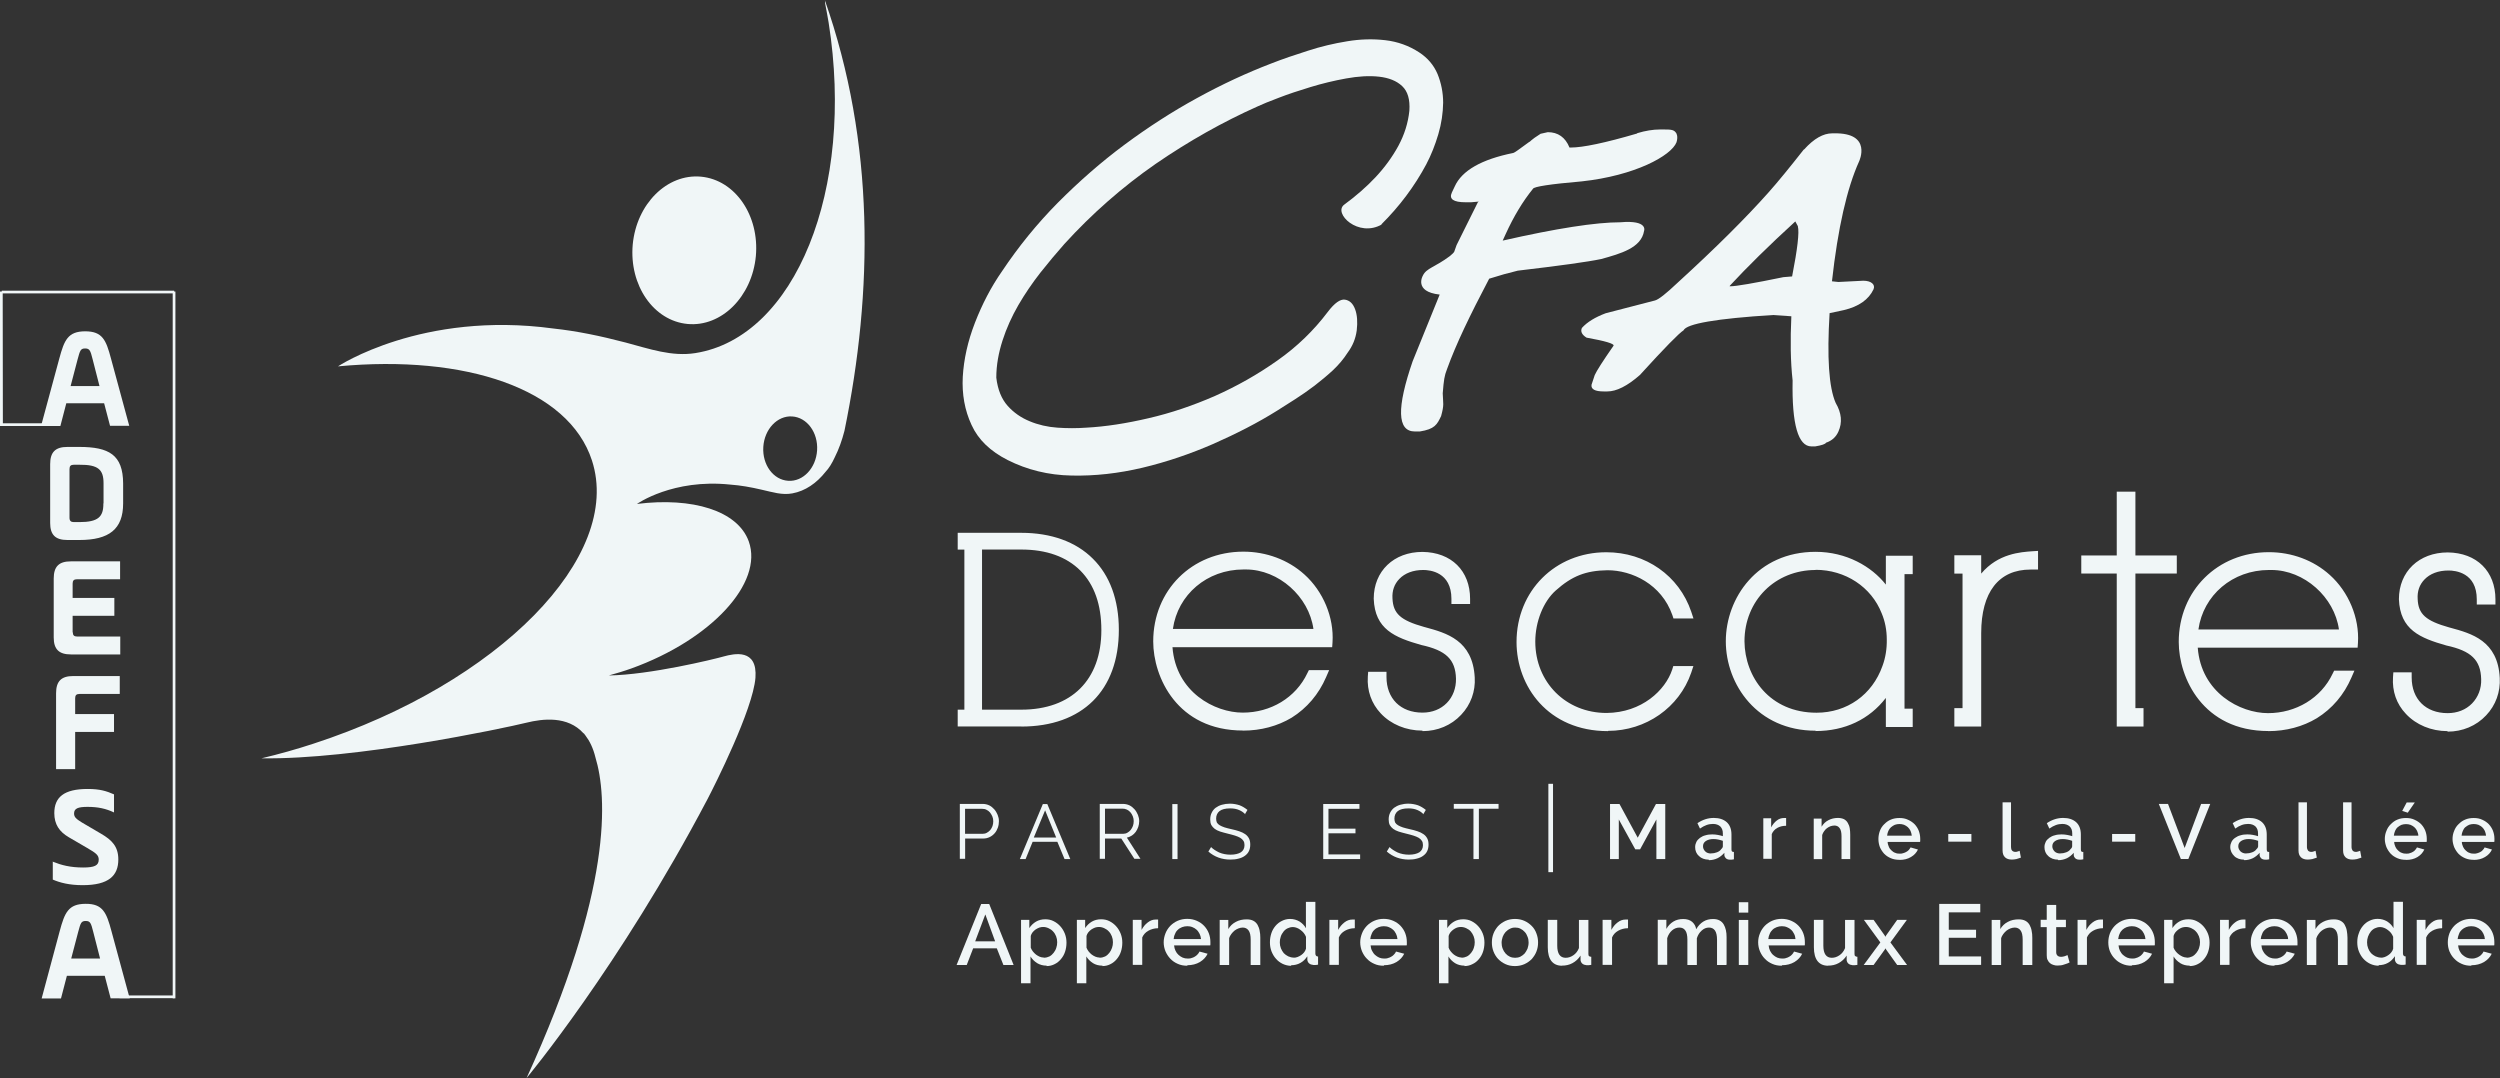 <?xml version="1.0" encoding="UTF-8"?> <svg xmlns="http://www.w3.org/2000/svg" id="Calque_2" data-name="Calque 2" viewBox="0 0 296.02 127.66"><rect x="0" y="0" width="296.02" height="127.66" fill="#333333" stroke="none"/><defs><style> .cls-1 { fill: #f0f6f7; stroke-width: 0px; } </style></defs><g id="Calque_1-2" data-name="Calque 1"><g><path class="cls-1" d="m83.01,20.92c4.03.38,6.92,4.58,6.49,9.4-.45,4.8-4.07,8.42-8.09,8.04-4.03-.38-6.92-4.58-6.49-9.4.45-4.82,4.07-8.42,8.1-8.04Z"></path><path class="cls-1" d="m97.69.04v.3c.15.78.3,1.57.43,2.36,3.12,19.73-3.95,37.24-15.79,39.11-2.78.44-5.39-.49-8.25-1.25-3.01-.79-5.77-1.36-8.55-1.66-15.57-2.12-25.51,4.48-25.51,4.48,15.09-1.42,27.31,2.65,30.07,11.14,3.71,11.39-11.05,26.38-32.95,33.53-2.06.68-4.12,1.25-6.17,1.74,11.1.17,28.62-3.54,31.38-4.22,1.91-.47,4.88-.83,6.75,1.27h.04s.04.08.06.09c.04.04.08.09.13.17.49.64.91,1.49,1.17,2.57,1.4,4.61,2.1,15.57-8.15,37.98,0,0,10.97-13.16,21.41-33,.87-1.66,5.39-10.63,5.69-14.39.26-3.5-2.53-2.87-3.76-2.53-1.19.34-8.76,2.18-13.6,2.25.89-.25,1.78-.51,2.67-.83,9.44-3.4,15.66-10.12,13.9-15.04-1.31-3.65-6.68-5.26-13.24-4.44,0,0,4.24-3.01,11.05-2.29,1.23.09,2.42.3,3.74.61,1.25.28,2.4.66,3.61.43,1.53-.28,2.87-1.21,3.93-2.55.4-.42.76-1,1.1-1.74.47-.93.85-1.99,1.14-3.12,3.39-16.47,3.63-34.04-2.33-51.01m-4.33,56.93c-1.76-.11-3.08-1.89-2.95-4.01.13-2.1,1.66-3.73,3.42-3.61,1.76.11,3.08,1.91,2.95,4.01-.13,2.1-1.66,3.73-3.42,3.61Z"></path><path class="cls-1" d="m116.28,84.03h4.65c5.94,0,9.48-3.52,9.48-9.42,0-3.01-.83-5.37-2.48-7.04-1.65-1.65-4.01-2.5-7-2.5h-4.65v18.95Zm4.65,1.99h-7.53v-1.99h.79v-18.95h-.79v-1.99h7.53c3.54,0,6.47,1.06,8.47,3.06,2.02,1.99,3.08,4.9,3.08,8.42,0,7.19-4.31,11.46-11.56,11.46m113.67,0h-3.18v-2.18h.97v-15.93h-.97v-2.17h3.18v2.17c1.99-2.38,4.67-2.55,6.09-2.65l.64-.04v2.21h-.89c-3.76,0-5.84,2.67-5.84,7.53v11.05Zm19.23,0h-3.18v-18.12h-4.2v-2.14h4.2v-7.55h2.21v7.55h4.9v2.14h-4.9v15.94h.96v2.18Zm-114.92-11.56h16.62c-.53-3.82-4.1-7.04-8-7.04h-.28c-4.33,0-7.79,2.99-8.36,7.04m8.3,12.03c-7.79,0-10.63-6.32-10.63-10.55,0-6.05,4.58-10.63,10.67-10.63,2.72,0,5.3.96,7.23,2.7,2.23,2,3.52,5.09,3.33,8.04l-.04.57h-18.91c.4,5.33,5.01,7.75,8.32,7.75s6.28-1.76,7.66-4.69l.17-.34h2.4l-.36.83c-.87,2.02-2.27,3.67-4.08,4.8-1.67,1-3.65,1.53-5.75,1.53m21.22,0c-1.91,0-3.71-.74-4.92-2.04-1.1-1.17-1.64-2.69-1.53-4.35l.04-.57h2.17v.61c0,2.55,1.67,4.22,4.26,4.22,1.15,0,2.16-.4,2.89-1.15.72-.74,1.1-1.76,1.08-2.87-.06-2.27-1.17-3.35-4.12-3.99-3.12-.89-5.49-1.85-5.62-5.48,0-3.27,2.38-5.54,5.77-5.54,3.42.04,5.64,2.23,5.64,5.56v.61h-2.21v-.61c0-3.18-2.55-3.42-3.33-3.42-1.21,0-2.19.38-2.84,1.06-.59.61-.87,1.4-.81,2.31.08,1.8.96,2.59,3.73,3.37l.15.04c2.5.68,5.62,1.53,5.86,5.94.1,1.65-.47,3.23-1.61,4.43-1.17,1.25-2.8,1.93-4.56,1.93m21.94,0c-7.09,0-10.82-5.31-10.82-10.55,0-6.05,4.58-10.63,10.63-10.63,4.67,0,8.62,2.78,10.06,7.05l.26.79h-2.37l-.13-.4c-1.29-3.67-4.79-5.31-7.68-5.31-2.57.04-4.2.68-6.13,2.4-1.48,1.32-2.42,3.71-2.42,6.05,0,4.82,3.63,8.45,8.44,8.45,4.18-.04,6.96-2.69,7.77-5.13l.13-.42h2.38l-.26.79c-1.42,4.12-5.37,6.88-9.85,6.88m24.59-19.05c-4.8,0-8.43,3.63-8.43,8.45.04,4.22,2.99,8.45,8.53,8.45,3.61,0,6.6-2.12,7.81-5.54.36-.96.53-2.04.51-3.12,0-1.12-.21-2.18-.6-3.1-1.23-3.14-4.31-5.16-7.83-5.16m0,19.05c-6.9,0-10.63-5.47-10.63-10.59s3.73-10.59,10.63-10.59c3.65,0,6.64,1.74,8.32,3.88v-3.42h3.18v2.18h-.97v15.93h.97v2.17h-3.18v-3.44c-1.95,2.53-4.84,3.92-8.32,3.92m45.35-12.03h16.62c-.53-3.82-4.11-7.04-8-7.04h-.28c-4.33,0-7.79,2.99-8.36,7.04m8.3,12.03c-7.79,0-10.63-6.32-10.63-10.55,0-6.05,4.58-10.63,10.67-10.63,2.72,0,5.3.96,7.22,2.7,2.23,2,3.52,5.09,3.33,8.04l-.04.57h-18.93c.4,5.33,5.03,7.75,8.32,7.75s6.28-1.76,7.66-4.69l.17-.34h2.4l-.36.83c-.87,2.02-2.27,3.67-4.09,4.8-1.66,1-3.65,1.53-5.75,1.53m21.22,0c-1.91,0-3.71-.74-4.92-2.04-1.12-1.17-1.64-2.69-1.53-4.35l.04-.57h2.17v.61c0,2.55,1.66,4.22,4.26,4.22,1.15,0,2.16-.4,2.89-1.15.72-.74,1.12-1.76,1.08-2.87-.06-2.27-1.17-3.35-4.12-3.99-3.12-.89-5.48-1.85-5.62-5.48,0-3.27,2.38-5.54,5.79-5.54,3.42.04,5.64,2.23,5.64,5.56v.61h-2.21v-.61c0-3.18-2.55-3.42-3.35-3.42-1.21,0-2.19.38-2.84,1.06-.59.61-.87,1.4-.81,2.31.07,1.8.96,2.59,3.73,3.37l.15.04c2.5.68,5.62,1.53,5.84,5.94.09,1.65-.47,3.23-1.61,4.43-1.17,1.25-2.8,1.93-4.56,1.93"></path><path class="cls-1" d="m114.27,98.73h2.08c.19,0,.36-.04.51-.13.15-.08.28-.19.4-.32.11-.13.19-.3.26-.47.06-.19.09-.36.09-.57s-.04-.4-.11-.57c-.08-.17-.17-.34-.28-.47-.11-.13-.26-.25-.42-.32-.15-.08-.32-.11-.51-.11h-2.02v2.97Zm-.62,2.97v-6.51h2.7c.28,0,.55.06.78.17.23.11.43.28.6.47.17.19.3.42.4.66.1.25.15.49.15.74,0,.26-.04.53-.13.78-.09.25-.21.47-.38.66-.17.19-.36.34-.59.45-.23.11-.49.17-.78.17h-2.12v2.4h-.64Z"></path><path class="cls-1" d="m123.75,95.95l-1.34,3.22h2.65l-1.31-3.22Zm-2.99,5.77l2.72-6.51h.53l2.72,6.51h-.68l-.85-2.04h-2.93l-.83,2.04h-.68Z"></path><path class="cls-1" d="m130.84,98.73h2.14c.19,0,.36-.04.51-.13.15-.08.28-.19.4-.34.11-.13.19-.3.26-.47.06-.17.09-.36.09-.57s-.04-.38-.11-.57c-.08-.19-.17-.34-.28-.47-.11-.13-.26-.25-.42-.32-.17-.08-.34-.11-.51-.11h-2.08v2.99Zm-.62,2.97v-6.51h2.74c.28,0,.55.06.78.17.23.11.43.28.6.47.17.19.3.42.4.66.1.25.15.49.15.74s-.04.47-.11.68c-.08.21-.17.42-.3.59-.13.17-.28.32-.45.43-.17.11-.38.21-.6.25l1.61,2.51h-.72l-1.55-2.4h-1.93v2.4h-.62.02Z"></path><path class="cls-1" d="m139.43,95.21h-.62v6.51h.62v-6.51Z"></path><path class="cls-1" d="m147.45,96.42c-.19-.21-.43-.38-.74-.51-.3-.13-.66-.19-1.04-.19-.59,0-1,.11-1.27.32-.26.21-.4.51-.4.89,0,.19.04.36.09.47.08.13.19.23.34.32.15.09.34.17.57.25.23.08.49.13.81.21.34.08.66.15.93.25.28.09.51.21.7.34.19.13.34.3.45.51.11.21.15.45.15.74s-.06.57-.17.78c-.11.23-.28.4-.49.55-.21.15-.45.25-.74.32-.28.08-.61.11-.95.11-1.02,0-1.89-.32-2.61-.95l.32-.53c.25.25.57.45.96.64.4.17.85.26,1.34.26.53,0,.93-.1,1.23-.28.28-.19.43-.47.43-.85,0-.21-.04-.38-.13-.51-.08-.13-.21-.26-.38-.36-.17-.09-.38-.19-.62-.26-.25-.08-.53-.15-.85-.23-.34-.08-.64-.17-.91-.25-.26-.09-.47-.19-.64-.32-.17-.13-.3-.28-.4-.45-.09-.19-.13-.4-.13-.66,0-.3.06-.57.17-.79.11-.23.26-.43.47-.59.21-.15.45-.28.74-.36.28-.08.61-.13.95-.13.43,0,.81.08,1.15.19.34.13.64.32.93.55l-.3.51.02.02Z"></path><path class="cls-1" d="m161.05,101.15v.57h-4.37v-6.52h4.29v.57h-3.67v2.35h3.2v.55h-3.2v2.5h3.75Z"></path><path class="cls-1" d="m168.56,96.42c-.19-.21-.43-.38-.74-.51-.3-.13-.66-.19-1.04-.19-.59,0-1,.11-1.27.32-.26.21-.4.51-.4.89,0,.19.04.36.09.47.08.13.19.23.34.32.15.09.34.17.57.25.23.08.49.13.81.21.34.08.66.15.93.25.28.09.51.21.7.34s.34.3.45.51c.11.21.15.45.15.74s-.06.57-.17.78c-.11.23-.28.4-.49.55-.21.15-.45.25-.74.32-.28.08-.61.11-.93.11-1.02,0-1.89-.32-2.61-.95l.32-.53c.25.25.57.45.96.64.4.17.85.26,1.34.26.53,0,.93-.1,1.23-.28.28-.19.43-.47.43-.85,0-.21-.04-.38-.13-.51-.08-.13-.21-.26-.38-.36-.17-.09-.38-.19-.62-.26-.25-.08-.53-.15-.85-.23-.34-.08-.64-.17-.91-.25-.26-.09-.47-.19-.64-.32-.17-.13-.3-.28-.4-.45-.09-.19-.13-.4-.13-.66,0-.3.06-.57.17-.79.11-.23.27-.43.47-.59.21-.15.45-.28.74-.36.28-.08.6-.13.94-.13.43,0,.81.08,1.15.19.34.13.64.32.93.55l-.3.51v.02Z"></path><path class="cls-1" d="m177.44,95.76h-2.33v5.96h-.64v-5.96h-2.33v-.57h5.3v.57Z"></path><path class="cls-1" d="m183.89,92.81h-.55v10.46h.55v-10.46Z"></path><path class="cls-1" d="m196.13,101.72v-4.69l-1.93,3.54h-.57l-1.95-3.54v4.69h-1.04v-6.52h1.12l2.16,3.99,2.16-3.99h1.1v6.52h-1.04Z"></path><path class="cls-1" d="m202.6,101.05c.25,0,.47-.04.7-.13.23-.09.4-.21.51-.38.13-.11.19-.23.19-.34v-.64c-.17-.06-.36-.11-.55-.15-.19-.04-.38-.06-.57-.06-.36,0-.66.08-.89.23-.23.15-.34.36-.34.62,0,.25.09.43.26.61.17.17.4.25.68.25Zm-.28.74c-.23,0-.45-.04-.64-.11-.21-.08-.36-.17-.51-.32-.15-.13-.26-.28-.34-.47-.08-.19-.11-.38-.11-.59,0-.23.06-.44.15-.62.1-.19.25-.34.42-.47.19-.13.4-.25.64-.3.25-.08.53-.11.81-.11.23,0,.45.02.66.06.23.04.42.09.6.15v-.32c0-.36-.1-.62-.3-.83-.21-.19-.49-.3-.87-.3-.26,0-.51.04-.76.13-.25.09-.51.23-.78.42l-.3-.64c.62-.42,1.27-.62,1.93-.62s1.17.17,1.55.51c.36.34.55.81.55,1.46v1.74c0,.11.02.21.06.25.04.04.11.07.23.07v.87c-.1.02-.19.04-.26.04h-.23c-.19,0-.34-.06-.45-.15-.09-.09-.17-.21-.19-.36v-.3c-.25.28-.51.49-.81.64-.32.15-.66.23-1.02.23"></path><path class="cls-1" d="m211.47,97.78c-.4,0-.74.09-1.04.26-.3.17-.51.42-.64.72v2.93h-1v-4.8h.93v1.08c.17-.34.4-.61.66-.81.26-.21.55-.3.85-.3h.26v.91l-.02.02Z"></path><path class="cls-1" d="m219.05,101.72h-1v-2.69c0-.45-.07-.78-.23-.98-.15-.21-.36-.3-.62-.3-.15,0-.3.04-.45.08-.15.06-.28.13-.42.23-.13.09-.25.23-.34.36-.1.13-.17.28-.23.45v2.86h-1v-4.8h.93v.96c.19-.32.45-.59.79-.76.34-.19.74-.28,1.15-.28.28,0,.53.06.72.15.19.11.34.25.44.44.11.19.19.38.23.62.04.23.06.49.06.76v2.93l-.02-.02Z"></path><path class="cls-1" d="m226.37,98.95c-.02-.21-.08-.38-.15-.57-.08-.17-.19-.32-.32-.44-.13-.11-.28-.21-.45-.28-.17-.06-.36-.09-.55-.09s-.36.04-.53.09c-.17.08-.32.17-.45.28-.13.11-.23.26-.32.44-.08.17-.13.36-.15.57h2.93Zm-1.46,2.86c-.38,0-.72-.06-1.02-.19-.3-.13-.57-.3-.79-.53-.21-.23-.38-.49-.51-.79-.11-.3-.17-.62-.17-.95s.06-.66.17-.96c.11-.3.28-.57.51-.79.23-.23.47-.42.79-.55.3-.13.64-.19,1.02-.19s.72.06,1.02.21c.3.13.57.32.78.53.21.23.38.49.49.78.11.3.17.61.17.93v.21c0,.06,0,.11-.02.17h-3.84c0,.21.08.42.15.59.07.17.19.32.32.43.13.13.28.23.45.28.17.08.34.09.53.09.13,0,.26,0,.4-.06.13-.04.25-.08.36-.15.11-.06.21-.13.3-.23.07-.09.15-.19.21-.3l.87.25c-.17.36-.43.66-.83.89-.38.23-.83.34-1.34.34"></path><path class="cls-1" d="m233.43,98.75h-2.74v.91h2.74v-.91Z"></path><path class="cls-1" d="m237.12,95h1v5.3c0,.17.04.32.13.42.1.1.23.15.38.15.08,0,.15,0,.25-.04.1-.02.17-.06.26-.09l.15.81c-.15.06-.32.11-.53.17-.21.04-.38.06-.55.06-.34,0-.62-.09-.81-.28-.19-.19-.28-.45-.28-.81v-5.67Z"></path><path class="cls-1" d="m243.96,101.05c.25,0,.47-.04.7-.13.23-.09.4-.21.51-.38.13-.11.19-.23.19-.34v-.64c-.17-.06-.36-.11-.55-.15-.19-.04-.38-.06-.57-.06-.36,0-.66.08-.89.23-.23.15-.34.36-.34.62,0,.25.1.43.26.61.17.17.4.25.68.25Zm-.28.74c-.23,0-.45-.04-.64-.11-.19-.08-.36-.17-.51-.32-.15-.13-.26-.28-.34-.47-.08-.19-.11-.38-.11-.59,0-.23.06-.44.15-.62.09-.19.25-.34.42-.47.19-.13.4-.25.64-.3.25-.08.53-.11.81-.11.23,0,.45.02.66.06.23.04.42.09.61.15v-.32c0-.36-.09-.62-.3-.83-.21-.19-.49-.3-.87-.3-.26,0-.51.04-.76.13-.25.09-.51.23-.78.42l-.3-.64c.62-.42,1.27-.62,1.93-.62s1.17.17,1.55.51c.36.34.55.81.55,1.46v1.74c0,.11.02.21.06.25.04.06.11.07.23.07v.87c-.09.02-.19.04-.26.04h-.23c-.19,0-.34-.06-.45-.15-.1-.09-.17-.21-.19-.36v-.3c-.25.28-.51.49-.81.64-.32.15-.66.23-1.02.23"></path><path class="cls-1" d="m252.83,98.75h-2.74v.91h2.74v-.91Z"></path><path class="cls-1" d="m256.71,95.19l1.97,5.22,1.95-5.22h1.08l-2.59,6.52h-.89l-2.61-6.52h1.1Z"></path><path class="cls-1" d="m265.98,101.05c.25,0,.47-.04.7-.13.23-.09.4-.21.51-.38.13-.11.19-.23.19-.34v-.64c-.17-.06-.36-.11-.55-.15-.19-.04-.38-.06-.57-.06-.36,0-.66.08-.89.23-.23.15-.34.36-.34.62,0,.25.1.43.26.61.19.17.4.25.68.25Zm-.28.74c-.23,0-.45-.04-.64-.11-.19-.08-.38-.17-.51-.32-.13-.13-.25-.28-.34-.47-.08-.19-.13-.38-.13-.59,0-.23.06-.44.15-.62.1-.19.23-.34.42-.47s.4-.25.64-.3c.25-.08.51-.11.81-.11.23,0,.45.02.66.06.23.04.42.09.61.15v-.32c0-.36-.1-.62-.3-.83-.21-.19-.49-.3-.87-.3-.26,0-.51.04-.76.13-.24.09-.51.23-.77.42l-.3-.64c.62-.42,1.27-.62,1.93-.62s1.17.17,1.55.51c.36.34.55.81.55,1.46v1.74c0,.11.02.21.06.25.04.06.11.07.23.07v.87c-.1.02-.19.04-.26.04h-.23c-.19,0-.34-.06-.45-.15-.1-.09-.17-.21-.19-.36v-.3c-.25.28-.51.49-.81.64-.32.15-.66.23-1.02.23"></path><path class="cls-1" d="m272.16,95h1v5.3c0,.17.06.32.13.42.1.1.23.15.38.15.06,0,.15,0,.25-.04.09-.02.17-.06.26-.09l.15.81c-.15.06-.32.11-.53.17-.21.04-.38.06-.55.06-.34,0-.62-.09-.81-.28-.19-.19-.28-.45-.28-.81v-5.67Z"></path><path class="cls-1" d="m277.44,95h1v5.3c0,.17.06.32.13.42.1.1.23.15.38.15.06,0,.15,0,.24-.04.1-.02.17-.06.27-.09l.15.81c-.15.06-.32.11-.53.17-.21.04-.38.06-.55.06-.34,0-.62-.09-.81-.28-.19-.19-.28-.45-.28-.81v-5.67Z"></path><path class="cls-1" d="m285.1,96.23l-.66-.21.53-1h.96l-.83,1.21Zm1.25,2.72c0-.21-.08-.38-.15-.57-.08-.17-.19-.32-.32-.43-.13-.11-.28-.21-.45-.28-.17-.06-.36-.09-.55-.09s-.38.04-.53.09c-.17.08-.32.17-.45.28-.13.11-.23.26-.3.43-.07.17-.13.36-.15.57h2.91Zm-1.46,2.86c-.38,0-.72-.06-1.02-.19-.3-.13-.57-.3-.79-.53-.21-.23-.38-.49-.51-.79-.11-.3-.19-.62-.19-.95s.06-.66.19-.96c.11-.3.28-.57.51-.79.23-.23.47-.42.79-.55.3-.13.64-.19,1.02-.19s.72.06,1.02.21c.3.13.57.32.78.53.21.23.38.49.49.78.11.3.17.61.17.93v.21c0,.06,0,.11-.02.17h-3.84c0,.21.08.42.15.59.08.17.19.32.32.43.13.13.28.23.45.28.17.08.34.09.53.09.13,0,.27,0,.4-.06.13-.04.25-.07.36-.15.11-.06.21-.13.28-.23.08-.09.15-.19.21-.3l.87.25c-.17.36-.43.66-.81.89-.38.23-.83.34-1.34.34"></path><path class="cls-1" d="m294.37,98.95c-.02-.21-.08-.38-.15-.57-.08-.17-.19-.32-.32-.44-.13-.11-.28-.21-.45-.28-.17-.06-.36-.09-.55-.09s-.38.04-.53.09c-.17.08-.32.17-.45.28-.13.11-.23.26-.3.44-.08.17-.13.36-.15.57h2.91Zm-1.46,2.86c-.38,0-.72-.06-1.02-.19-.3-.13-.57-.3-.79-.53-.21-.23-.38-.49-.51-.79-.11-.3-.19-.62-.19-.95s.06-.66.19-.96c.11-.3.28-.57.51-.79.23-.23.47-.42.79-.55.3-.13.64-.19,1.02-.19s.72.06,1.02.21c.3.13.57.32.77.53.21.23.38.49.49.78.11.3.17.61.17.93v.21c0,.06,0,.11-.02.17h-3.84c0,.21.08.42.15.59.08.17.19.32.32.43.13.13.28.23.45.28.17.08.34.09.53.09.13,0,.26,0,.4-.06.13-.04.25-.08.36-.15.11-.06.21-.13.28-.23.1-.09.15-.19.21-.3l.87.25c-.17.36-.43.66-.83.89-.38.23-.83.34-1.32.34"></path><path class="cls-1" d="m116.66,108.3l-1.19,3.16h2.36l-1.15-3.16h-.02Zm-3.39,5.96l2.91-7.22h.95l2.89,7.22h-1.21l-.78-1.97h-2.8l-.76,1.97h-1.23.02Z"></path><path class="cls-1" d="m123.62,113.4c.23,0,.45-.06.64-.15.19-.1.36-.25.49-.42.13-.17.25-.36.32-.59.08-.23.11-.43.11-.68s-.04-.47-.13-.7c-.08-.21-.21-.42-.36-.57-.15-.17-.32-.28-.53-.38-.21-.1-.42-.15-.64-.15-.15,0-.28.02-.45.07-.15.06-.3.13-.45.23-.13.1-.26.21-.36.34-.09.13-.17.26-.21.42v1.4c.08.17.15.32.26.45.11.13.23.26.36.36.13.09.28.19.43.25.15.06.32.1.47.1m.36.96c-.43,0-.79-.1-1.13-.3-.32-.21-.59-.47-.78-.79v3.18h-1.12v-7.51h.98v.97c.21-.32.47-.57.79-.76.32-.19.7-.28,1.1-.28.36,0,.7.07,1,.23.3.15.57.36.79.61.23.25.4.55.53.87.13.34.19.68.19,1.06s-.06.76-.17,1.08c-.11.34-.28.62-.49.87-.21.25-.45.45-.74.59-.28.15-.61.23-.95.23"></path><path class="cls-1" d="m130.22,113.4c.23,0,.45-.06.64-.15.19-.1.36-.25.49-.42.13-.17.24-.36.32-.59s.11-.43.11-.68-.04-.47-.13-.7c-.08-.21-.21-.42-.36-.57-.15-.17-.32-.28-.53-.38-.21-.1-.42-.15-.64-.15-.15,0-.28.02-.45.07-.15.06-.3.13-.45.23-.13.1-.26.21-.36.34-.09.13-.17.26-.21.42v1.4c.08.17.15.32.26.45.11.13.23.26.36.36.13.09.28.19.44.25.15.06.32.1.47.1m.36.96c-.44,0-.81-.1-1.13-.3-.32-.21-.59-.47-.78-.79v3.18h-1.12v-7.51h.98v.97c.21-.32.47-.57.79-.76.32-.19.7-.28,1.1-.28.36,0,.7.07,1,.23.3.15.57.36.79.61.23.25.4.55.53.87.13.34.19.68.19,1.06s-.06.76-.17,1.08c-.11.34-.28.62-.49.87-.21.25-.45.45-.74.59-.28.15-.61.23-.95.23"></path><path class="cls-1" d="m137.12,109.91c-.43,0-.81.11-1.15.3-.34.19-.57.45-.72.79v3.25h-1.12v-5.33h1.04v1.19c.19-.36.43-.66.74-.89.3-.23.6-.34.94-.34h.28v1l-.02.02Z"></path><path class="cls-1" d="m142.21,111.19c-.02-.23-.08-.44-.17-.62-.1-.19-.21-.36-.36-.49-.15-.13-.3-.23-.49-.3-.19-.08-.4-.11-.61-.11s-.42.04-.61.11c-.19.08-.36.17-.49.3-.15.13-.26.28-.34.49-.1.19-.15.4-.17.62h3.23Zm-1.63,3.16c-.42,0-.79-.07-1.14-.23-.34-.15-.62-.34-.87-.61-.24-.25-.43-.55-.57-.87-.13-.32-.21-.68-.21-1.06s.08-.72.21-1.06c.13-.34.32-.62.57-.89.25-.25.53-.45.87-.6.34-.15.72-.23,1.14-.23s.79.08,1.13.23c.34.15.62.34.87.6.23.25.42.53.55.87.13.34.19.68.19,1.04v.23c0,.08,0,.13-.02.17h-4.28c.02.25.08.45.17.64.09.19.21.36.36.49.15.13.32.25.49.32.19.08.38.11.59.11.15,0,.3,0,.45-.06.15-.04.28-.09.4-.17.11-.07.23-.15.32-.26.09-.09.17-.21.23-.34l.96.26c-.19.4-.49.72-.91.98-.42.25-.93.38-1.48.38"></path><path class="cls-1" d="m149.21,114.26h-1.12v-2.99c0-.51-.08-.87-.25-1.1-.17-.23-.4-.34-.7-.34-.17,0-.32.04-.49.1-.17.06-.32.15-.47.26-.13.11-.26.24-.38.4-.11.15-.21.32-.26.51v3.16h-1.12v-5.33h1.02v1.08c.21-.36.49-.64.89-.85.38-.21.81-.3,1.29-.3.32,0,.59.06.79.17.21.11.36.26.49.47.11.21.21.44.25.7.06.26.08.53.08.83v3.25l-.02-.02Z"></path><path class="cls-1" d="m153.18,113.4c.15,0,.28-.02.45-.08.15-.06.3-.13.44-.23.13-.09.26-.21.36-.34.09-.13.17-.26.21-.42v-1.4c-.06-.17-.15-.3-.26-.45-.11-.13-.23-.26-.38-.36-.13-.11-.28-.19-.43-.25s-.32-.1-.47-.1c-.25,0-.45.06-.64.15-.19.09-.36.23-.49.4-.13.17-.25.36-.32.59-.08.23-.11.45-.11.68,0,.25.04.47.13.7.08.21.21.4.34.57.15.15.32.28.53.38.21.09.42.15.66.15Zm-.28.96c-.36,0-.7-.08-1.02-.23-.3-.15-.57-.34-.79-.6-.23-.25-.4-.55-.53-.87-.13-.34-.19-.68-.19-1.08s.06-.74.17-1.08c.11-.34.28-.62.49-.87.21-.25.47-.45.76-.59.3-.15.62-.23.96-.23.42,0,.79.11,1.12.3.32.21.59.47.76.8v-3.12h1.12v6.11c0,.23.11.36.32.36v.96c-.11.02-.21.04-.3.04h-.25c-.42-.04-.66-.23-.72-.59v-.44c-.23.34-.49.61-.83.79-.34.19-.7.27-1.1.27"></path><path class="cls-1" d="m160.4,109.91c-.43,0-.81.11-1.15.3-.34.19-.57.45-.72.79v3.25h-1.12v-5.33h1.04v1.19c.19-.36.44-.66.74-.89.3-.23.6-.34.95-.34h.28v1l-.02.02Z"></path><path class="cls-1" d="m165.47,111.19c-.02-.23-.08-.44-.17-.62-.09-.19-.21-.36-.36-.49-.15-.13-.3-.23-.49-.3-.19-.08-.4-.11-.6-.11s-.42.04-.6.11c-.19.08-.36.17-.49.3-.15.13-.26.28-.34.49-.09.19-.15.4-.17.62h3.23Zm-1.63,3.16c-.42,0-.79-.07-1.13-.23-.34-.15-.62-.34-.87-.61-.25-.25-.43-.55-.57-.87-.13-.32-.21-.68-.21-1.06s.08-.72.21-1.06c.13-.34.32-.62.57-.89.25-.25.53-.45.87-.6.34-.15.72-.23,1.13-.23s.79.08,1.13.23c.34.15.62.34.87.6.23.25.42.53.55.87.13.34.19.68.19,1.04v.23c0,.08,0,.13-.02.17h-4.27c.02.25.07.45.17.64.1.19.21.36.36.49.15.13.32.25.49.32.19.08.38.11.59.11.15,0,.3,0,.45-.06.15-.04.28-.09.4-.17.13-.07.23-.15.32-.26.1-.09.17-.21.23-.34l.97.26c-.19.4-.49.72-.91.98-.42.25-.93.38-1.48.38"></path><path class="cls-1" d="m173.06,113.4c.23,0,.45-.06.64-.15.19-.1.36-.25.49-.42.13-.17.25-.36.32-.59.08-.23.11-.43.11-.68s-.04-.47-.13-.7c-.08-.21-.21-.42-.34-.57-.15-.17-.32-.28-.53-.38-.21-.1-.42-.15-.64-.15-.15,0-.28.02-.45.07-.15.06-.3.13-.43.23-.13.1-.26.21-.36.34-.09.13-.17.26-.21.42v1.4c.07.17.15.32.26.45.11.13.23.26.36.36.13.09.28.19.44.25.15.06.32.1.47.1m.36.96c-.44,0-.81-.1-1.14-.3-.32-.21-.59-.47-.77-.79v3.18h-1.12v-7.51h.98v.97c.21-.32.47-.57.79-.76.32-.19.7-.28,1.1-.28.36,0,.7.07,1,.23.3.15.57.36.79.61.23.25.4.55.53.87.13.34.19.68.19,1.06s-.06.76-.17,1.08c-.11.34-.28.62-.49.87-.21.25-.45.45-.76.59-.28.15-.61.23-.95.23"></path><path class="cls-1" d="m177.8,111.61c0,.26.04.49.13.72.08.21.19.4.34.57.15.17.3.28.51.38.19.09.4.13.62.13s.43-.04.62-.13c.19-.09.36-.23.51-.38.13-.17.25-.36.34-.57.07-.23.13-.45.13-.72s-.04-.49-.13-.7c-.08-.23-.19-.42-.34-.57-.15-.17-.3-.28-.51-.38-.19-.1-.4-.13-.62-.13s-.42.04-.62.15c-.19.09-.36.23-.51.38-.15.17-.26.36-.34.57-.07.23-.13.45-.13.72m1.59,2.74c-.42,0-.79-.07-1.13-.23-.34-.15-.62-.36-.87-.61-.23-.25-.42-.55-.55-.89-.13-.34-.19-.68-.19-1.06s.06-.72.19-1.06c.13-.34.32-.62.55-.89.25-.25.53-.45.87-.61.34-.15.72-.23,1.13-.23s.79.08,1.12.23c.34.15.62.36.87.61.25.25.43.55.55.89.13.34.19.68.19,1.06s-.06.72-.19,1.06c-.13.34-.32.62-.55.89-.24.25-.53.45-.87.61-.34.15-.72.23-1.12.23Z"></path><path class="cls-1" d="m184.95,114.35c-.55,0-.96-.19-1.25-.55-.28-.36-.43-.91-.43-1.63v-3.25h1.12v3.05c0,.96.34,1.44,1,1.44.32,0,.62-.1.91-.3.28-.19.51-.47.66-.85v-3.33h1.12v4.01c0,.13.02.23.07.26.06.06.13.09.27.09v.96c-.13.02-.23.04-.32.04h-.23c-.42-.04-.66-.23-.72-.59v-.55c-.26.4-.57.68-.95.89-.38.21-.79.3-1.27.3"></path><path class="cls-1" d="m192.75,109.91c-.43,0-.81.11-1.15.3-.34.19-.57.45-.72.79v3.25h-1.12v-5.33h1.04v1.19c.19-.36.43-.66.74-.89.3-.23.61-.34.95-.34h.28v1l-.02.02Z"></path><path class="cls-1" d="m204.43,114.26h-1.12v-2.99c0-.49-.08-.85-.25-1.1-.17-.23-.4-.34-.7-.34-.32,0-.6.11-.87.36-.26.23-.45.53-.57.91v3.16h-1.12v-2.99c0-.51-.08-.87-.25-1.1-.15-.23-.4-.34-.7-.34s-.61.11-.87.34c-.26.23-.45.53-.57.91v3.16h-1.12v-5.33h1.02v1.08c.21-.38.49-.66.83-.87.34-.21.74-.3,1.17-.3s.79.11,1.06.34c.25.23.42.51.47.87.23-.4.51-.7.85-.91.34-.21.72-.3,1.15-.3.32,0,.57.06.77.17.21.11.38.28.49.47.11.19.21.43.26.68.06.26.08.53.08.83v3.25l-.06.04Z"></path><path class="cls-1" d="m205.89,114.26h1.12v-5.33h-1.12v5.33Zm0-6.2h1.12v-1.23h-1.12v1.23Z"></path><path class="cls-1" d="m212.6,111.19c-.02-.23-.07-.44-.17-.62-.09-.19-.21-.36-.36-.49-.15-.13-.3-.23-.49-.3-.19-.08-.4-.11-.6-.11s-.42.04-.6.11c-.19.08-.36.17-.49.3-.13.13-.26.28-.34.49-.09.19-.15.4-.17.62h3.23Zm-1.63,3.16c-.42,0-.79-.07-1.14-.23-.34-.15-.62-.34-.87-.61-.25-.25-.43-.55-.57-.87-.13-.32-.21-.68-.21-1.06s.07-.72.21-1.06c.13-.34.32-.62.57-.89.25-.25.53-.45.87-.6.34-.15.72-.23,1.14-.23s.79.08,1.13.23c.34.15.62.34.87.6.23.25.42.53.55.87.13.34.19.68.19,1.04v.23c0,.08,0,.13-.02.17h-4.27c.02.25.08.45.17.64.1.19.21.36.36.49.15.13.32.25.49.32.19.08.38.11.59.11.15,0,.3,0,.45-.06.15-.04.28-.09.4-.17.13-.07.23-.15.32-.26.09-.09.17-.21.23-.34l.96.26c-.19.4-.49.72-.91.98-.42.25-.93.38-1.48.38"></path><path class="cls-1" d="m216.46,114.35c-.55,0-.96-.19-1.25-.55-.28-.36-.43-.91-.43-1.63v-3.25h1.12v3.05c0,.96.34,1.44,1,1.44.32,0,.62-.1.91-.3.28-.19.51-.47.66-.85v-3.33h1.12v4.01c0,.13.02.23.08.26.06.06.13.09.26.09v.96c-.13.02-.23.04-.32.04h-.23c-.42-.04-.66-.23-.72-.59v-.55c-.26.4-.57.68-.95.89-.38.21-.79.3-1.27.3"></path><path class="cls-1" d="m221.85,108.92l1.3,1.83.1.17.09-.17,1.3-1.83h1.15l-1.95,2.67,1.97,2.67h-1.17l-1.3-1.82-.09-.15-.08.15-1.32,1.82h-1.17l1.97-2.67-1.95-2.67h1.15Z"></path><path class="cls-1" d="m234.58,113.25v1h-4.96v-7.22h4.86v1h-3.73v2.06h3.23v.95h-3.23v2.21h3.82Z"></path><path class="cls-1" d="m240.62,114.26h-1.12v-2.99c0-.51-.08-.87-.25-1.1-.17-.23-.4-.34-.7-.34-.17,0-.32.04-.49.1-.17.06-.32.15-.47.26-.13.11-.26.24-.38.4-.11.15-.21.32-.26.51v3.16h-1.12v-5.33h1.02v1.08c.21-.36.49-.64.89-.85.38-.21.81-.3,1.29-.3.32,0,.59.06.79.17.21.11.36.26.49.47.11.21.21.44.25.7.06.26.08.53.08.83v3.25l-.02-.02Z"></path><path class="cls-1" d="m245.04,113.97c-.15.08-.34.15-.61.23-.25.1-.51.13-.81.13-.17,0-.34-.02-.49-.08-.15-.04-.28-.11-.4-.21-.11-.09-.21-.23-.28-.38-.08-.15-.1-.34-.1-.55v-3.33h-.72v-.87h.72v-1.76h1.12v1.76h1.15v.87h-1.15v2.97c0,.19.06.32.17.42.11.09.25.13.4.13s.3-.04.45-.08c.15-.06.25-.09.32-.13l.25.89-.02-.02Z"></path><path class="cls-1" d="m248.98,109.91c-.43,0-.81.11-1.15.3-.34.19-.57.45-.72.79v3.25h-1.11v-5.33h1.04v1.19c.19-.36.43-.66.74-.89.3-.23.61-.34.95-.34h.28v1l-.02.02Z"></path><path class="cls-1" d="m254.04,111.19c-.02-.23-.08-.44-.17-.62-.09-.19-.21-.36-.36-.49-.15-.13-.3-.23-.49-.3-.19-.08-.4-.11-.6-.11s-.42.04-.61.11c-.19.08-.34.17-.49.3-.13.13-.26.28-.34.49-.1.19-.13.4-.17.62h3.23Zm-1.63,3.16c-.42,0-.79-.07-1.14-.23-.34-.15-.62-.34-.87-.61-.25-.25-.43-.55-.57-.87-.13-.34-.19-.68-.19-1.06s.07-.72.19-1.06c.13-.34.32-.62.57-.89.25-.25.53-.45.87-.6.34-.15.72-.23,1.14-.23s.79.08,1.13.23c.34.15.62.34.87.6.23.25.42.53.55.87.13.34.19.68.19,1.04v.23c0,.08,0,.13-.02.17h-4.28c.02.25.08.45.17.64.1.19.21.36.36.49.15.13.32.25.49.32.19.08.38.11.59.11.15,0,.3,0,.45-.06.15-.04.28-.09.4-.17.13-.07.23-.15.32-.26.1-.09.17-.21.23-.34l.96.26c-.19.4-.49.72-.91.98-.42.25-.93.38-1.48.38"></path><path class="cls-1" d="m258.94,113.4c.23,0,.45-.06.64-.15.19-.1.36-.25.49-.42.13-.17.25-.36.32-.59.08-.23.11-.43.11-.68s-.04-.47-.13-.7c-.09-.21-.21-.42-.36-.57-.15-.17-.32-.28-.53-.38-.21-.1-.42-.15-.66-.15-.13,0-.28.02-.45.07-.15.06-.3.13-.43.23-.13.1-.26.21-.36.34-.09.13-.17.26-.21.42v1.4c.08.17.15.32.27.45.11.13.23.26.38.36.13.09.28.19.43.25.15.06.32.1.47.1m.36.96c-.43,0-.81-.1-1.13-.3-.32-.21-.59-.47-.78-.79v3.18h-1.12v-7.51h.98v.97c.21-.32.47-.57.79-.76.32-.19.7-.28,1.1-.28.36,0,.7.07,1,.23.3.15.57.36.79.61s.4.55.53.87c.13.34.19.68.19,1.06s-.06.76-.17,1.08c-.11.34-.28.62-.49.87s-.45.45-.74.59c-.28.15-.61.23-.95.23"></path><path class="cls-1" d="m265.86,109.91c-.43,0-.81.11-1.15.3-.34.19-.57.45-.72.79v3.25h-1.12v-5.33h1.04v1.19c.19-.36.43-.66.74-.89.3-.23.6-.34.95-.34h.28v1l-.02.02Z"></path><path class="cls-1" d="m270.93,111.19c0-.23-.08-.44-.17-.62-.1-.19-.21-.36-.36-.49-.15-.13-.3-.23-.49-.3-.19-.08-.4-.11-.61-.11s-.42.04-.61.11c-.19.08-.36.17-.49.3-.15.13-.27.28-.34.49-.09.19-.15.4-.17.62h3.23Zm-1.63,3.16c-.42,0-.79-.07-1.14-.23-.34-.15-.62-.34-.87-.61-.25-.25-.43-.55-.57-.87-.13-.34-.21-.68-.21-1.06s.06-.72.21-1.06c.13-.34.32-.62.57-.89.25-.25.53-.45.87-.6.34-.15.72-.23,1.14-.23s.79.08,1.13.23c.34.15.62.34.87.6.25.25.42.53.55.87.13.34.19.68.19,1.04v.4h-4.27c.02.25.07.45.17.64.09.19.21.36.36.49.15.13.3.25.49.32.19.08.38.11.59.11.15,0,.3,0,.43-.06.15-.04.28-.09.4-.17.11-.07.23-.15.32-.26.09-.09.17-.21.23-.34l.96.26c-.19.4-.49.72-.91.98-.42.25-.93.38-1.48.38"></path><path class="cls-1" d="m277.95,114.26h-1.12v-2.99c0-.51-.08-.87-.25-1.1-.17-.23-.4-.34-.7-.34-.17,0-.32.04-.49.1-.17.06-.32.15-.47.26-.15.11-.27.24-.38.4-.11.15-.21.32-.27.51v3.16h-1.12v-5.33h1.02v1.08c.21-.36.49-.64.89-.85s.81-.3,1.29-.3c.32,0,.59.06.79.17s.38.26.49.47c.11.21.21.44.25.7.04.26.08.53.08.83v3.25l-.02-.02Z"></path><path class="cls-1" d="m281.92,113.4c.15,0,.28-.02.45-.08.15-.06.3-.13.43-.23.13-.09.27-.21.36-.34.1-.13.17-.26.21-.42v-1.4c-.06-.17-.15-.3-.25-.45-.11-.13-.23-.26-.38-.36-.13-.11-.28-.19-.43-.25s-.32-.1-.47-.1c-.25,0-.45.06-.64.15-.19.09-.36.23-.49.4-.13.17-.24.36-.32.59-.08.23-.11.45-.11.68,0,.25.04.47.13.7.08.21.19.4.34.57.15.15.32.28.53.38.21.09.42.15.66.15m-.28.96c-.36,0-.7-.08-1.02-.23-.3-.15-.57-.34-.8-.6-.23-.25-.4-.55-.53-.87-.13-.34-.19-.68-.19-1.08s.06-.74.19-1.08c.11-.34.28-.62.49-.87s.45-.45.76-.59c.3-.15.61-.23.97-.23.42,0,.79.11,1.12.3.32.21.59.47.76.8v-3.12h1.12v6.11c0,.23.11.36.32.36v.96c-.11.02-.21.04-.3.04h-.25c-.42-.04-.66-.23-.72-.59v-.44c-.23.34-.49.61-.83.79-.34.19-.7.27-1.1.27"></path><path class="cls-1" d="m289.15,109.91c-.43,0-.81.11-1.15.3-.34.19-.57.45-.72.79v3.25h-1.12v-5.33h1.04v1.19c.19-.36.43-.66.74-.89.3-.23.61-.34.95-.34h.28v1l-.02.02Z"></path><path class="cls-1" d="m294.23,111.19c-.02-.23-.08-.44-.17-.62-.09-.19-.21-.36-.36-.49-.15-.13-.3-.23-.49-.3-.19-.08-.4-.11-.61-.11s-.42.04-.6.11c-.19.08-.34.17-.49.3-.13.13-.27.28-.34.49-.09.19-.13.4-.17.62h3.23Zm-1.63,3.16c-.42,0-.79-.07-1.13-.23-.34-.15-.62-.34-.87-.61-.25-.25-.43-.55-.57-.87-.13-.34-.19-.68-.19-1.06s.07-.72.19-1.06c.13-.34.32-.62.57-.89.25-.25.53-.45.87-.6.34-.15.72-.23,1.13-.23s.79.08,1.14.23c.34.15.62.34.87.6.23.25.42.53.55.87.13.34.19.68.19,1.04v.23c0,.08,0,.13-.02.17h-4.27c.02.25.08.45.17.64.1.19.21.36.36.49.15.13.32.25.49.32.19.08.38.11.59.11.15,0,.3,0,.45-.06.15-.04.28-.09.4-.17.13-.07.23-.15.32-.26.1-.09.17-.21.23-.34l.97.26c-.19.4-.49.72-.91.98-.43.25-.93.38-1.48.38"></path><path class="cls-1" d="m163.54,26.59c2.16-2.14,3.93-4.5,5.33-7.11.59-1.12,1.06-2.31,1.44-3.59.38-1.29.55-2.52.57-3.73,0-1.19-.23-2.33-.66-3.39-.45-1.06-1.17-1.91-2.18-2.57-1.21-.79-2.55-1.27-4.01-1.44-1.46-.17-2.97-.13-4.52.13-1.55.25-3.12.62-4.65,1.12-1.55.49-2.99.98-4.29,1.49-2.93,1.12-5.86,2.48-8.81,4.1-2.95,1.61-5.81,3.46-8.59,5.52-2.78,2.06-5.41,4.37-7.91,6.88-2.5,2.53-4.69,5.24-6.62,8.13-1.29,1.85-2.35,3.9-3.2,6.09-.85,2.19-1.32,4.33-1.44,6.39-.11,2.06.23,3.97,1.04,5.71.79,1.74,2.23,3.12,4.29,4.16,2.29,1.15,4.8,1.78,7.56,1.83,2.74.06,5.54-.25,8.4-.93,2.85-.68,5.64-1.63,8.38-2.82,2.74-1.21,5.26-2.5,7.53-3.92.66-.42,1.36-.87,2.14-1.36.77-.49,1.55-1.04,2.31-1.61.76-.59,1.49-1.19,2.18-1.83.68-.64,1.27-1.34,1.74-2.08.59-.79.95-1.66,1.08-2.65.11-.96.06-1.8-.19-2.48-.25-.68-.64-1.06-1.21-1.15-.55-.08-1.23.4-2.02,1.44-1.65,2.19-3.63,4.12-5.98,5.77-2.35,1.66-4.8,3.04-7.4,4.2-2.59,1.13-5.2,2.02-7.85,2.63-2.65.62-5.11,1-7.39,1.12-1.1.08-2.23.08-3.4,0-1.17-.08-2.29-.34-3.29-.76-1.02-.42-1.89-1.02-2.61-1.83-.72-.81-1.17-1.91-1.34-3.33,0-1.49.27-2.95.74-4.41.47-1.46,1.1-2.84,1.87-4.18.78-1.34,1.65-2.61,2.59-3.82.96-1.21,1.91-2.35,2.86-3.42,3.27-3.59,6.87-6.75,10.8-9.48,3.93-2.7,7.96-4.97,12.08-6.81.53-.25,1.36-.59,2.5-1.02,1.13-.44,2.38-.85,3.76-1.27,1.38-.42,2.78-.76,4.22-1.02,1.44-.26,2.72-.34,3.9-.21,1.15.13,2.08.49,2.74,1.12.66.62.94,1.59.85,2.91-.15,1.46-.59,2.84-1.3,4.16-.72,1.32-1.63,2.57-2.72,3.73s-2.33,2.23-3.69,3.23c-1.36,1,1.66,3.97,4.48,2.33"></path><path class="cls-1" d="m193.84,15.81c-3.82,1.12-6.43,1.66-7.85,1.66h-.15c-.49-1.21-1.36-1.82-2.57-1.82l-.85.19c-1.25.78-1.23.96-1.34.96-1.17.87-1.8,1.31-1.89,1.31-3.76.76-6.09,2.08-6.94,3.97l-.34.72c-.36.78.19,1.15,1.64,1.15h.64l.91-.08-.11.08-2.52,5.07-.28.79c-.06.11-.23.28-.51.51-1.76,1.32-2.78,1.42-3.2,2.31,0,0-1.13,1.91,1.99,2.25l-3.2,7.89c-1.91,5.54-1.84,8.32.26,8.32h.59c1.76-.28,2.04-.81,2.52-1.83.38-1.4.23-1.42.19-2.69.13-1.59.19-2.06.51-2.87,1.08-2.99,2.69-6.32,4.99-10.7,1.19-.38,2.33-.7,3.38-.95,4.99-.59,8.28-1.04,9.89-1.38,2.31-.64,4.75-1.32,5.07-3.33,0,0,.53-1.31-2.8-1.02-2.91,0-7.57.72-13.94,2.17l.36-.79c.95-2.08,2.02-3.86,3.23-5.35.11-.25,2.02-.55,5.75-.87,6.34-.68,10.63-3.05,11.24-4.63.23-.74-.04-1.1-.04-1.1-.26-.38-.53-.42-1.53-.42h-.36c-.85,0-1.76.15-2.72.44m19.71,1.95c-1.65,2.1-3.05,3.82-4.22,5.13-2.59,2.91-6.15,6.47-10.71,10.63-1.36,1.29-2.25,1.99-2.68,2.1l-5.83,1.51c-1.25.47-2.19,1.04-2.82,1.74-.19.42,0,.81.55,1.15,2.23.4,3.29.72,3.2.95-1.27,1.82-2.01,2.99-2.23,3.48l-.38,1.15c-.08.53.42.79,1.44.79h.43c1.08,0,2.37-.64,3.86-1.95,2.93-3.22,4.65-4.97,5.16-5.28.36-.79,3.9-1.4,10.59-1.82l2.18.15c-.13,2.84-.1,5.37.15,7.6-.1,5.2.66,7.81,2.23,7.81h.44c.79-.13,1.21-.28,1.29-.44.68-.23,1.17-.66,1.46-1.31.49-1.08.38-2.21-.32-3.4-.81-1.85-1.04-5.41-.72-10.63l1.68-.36c1.78-.42,2.95-1.25,3.52-2.46.25-.57-.28-1.02-1.21-1.02l-2.95.15-.76-.08c.7-6.3,1.78-11.03,3.21-14.19,0,0,1.63-3.42-2.97-3.33h-.21c-1.06,0-2.16.62-3.31,1.89m-.76,9.12c.19.68-.04,2.67-.68,5.94h-.08l-.96.08c-3.5.72-5.58,1.08-6.28,1.08h-.08l.04-.08c2.01-2.17,4.58-4.71,7.74-7.6l.32.59h-.02Z"></path><path class="cls-1" d="m8.38,45.71h3.4l-.81-3.16c-.26-1.02-.34-1.29-.89-1.29s-.61.26-.89,1.29l-.83,3.16h.02Zm6.94,4.71h-2.29l-.7-2.67h-4.48l-.7,2.69h-2.29l2.16-7.98c.59-2.19,1.02-3.22,3.06-3.23,2.06,0,2.48,1.04,3.06,3.22l2.16,7.96.02.02Z"></path><path class="cls-1" d="m12.26,59.6v-2.38c0-1.61-.62-2.21-2.86-2.19h-.66c-.36,0-.51.15-.51.51v5.77c0,.36.17.51.51.51h.66c2.21,0,2.86-.61,2.84-2.21m-6.3-4.65c0-1.42.61-2.04,2.04-2.04h1.4c3.52,0,5.18.93,5.2,4.31v2.38c0,3.05-1.66,4.33-5.18,4.33h-1.42c-1.42,0-2.04-.61-2.04-2.02v-6.96Z"></path><path class="cls-1" d="m8.62,74.86c0,.36.15.51.51.51h5.11v2.12h-5.84c-1.42,0-2.04-.61-2.04-2.02v-6.96c0-1.42.61-2.04,2.02-2.04h5.84v2.12h-5.11c-.36,0-.51.15-.51.51v1.7h4.94v2.12h-4.94v1.95h.02Z"></path><path class="cls-1" d="m8.91,91.07h-2.27v-8.98c0-1.42.61-2.04,2.02-2.04h5.52v2.12h-4.77c-.36,0-.51.15-.51.51v1.87h4.6v2.12h-4.6v4.41Z"></path><path class="cls-1" d="m6.28,102.04c.98.4,2.06.68,3.56.68,1.34,0,1.85-.23,1.85-.93,0-.51-.28-.76-1.36-1.38l-2.18-1.27c-1.13-.66-1.72-1.53-1.72-2.86,0-1.87,1.13-2.86,3.95-2.86,1.48,0,2.25.26,3.12.64v2.14c-.95-.45-1.89-.66-3.12-.66-1.12,0-1.61.17-1.61.79,0,.42.25.64.93,1.06l2.25,1.32c1.31.76,2.06,1.53,2.06,3.06,0,1.91-1.13,3.04-4.22,3.04-1.61,0-2.7-.3-3.54-.66v-2.14h.02Z"></path><path class="cls-1" d="m8.45,113.5h3.4l-.81-3.16c-.26-1.02-.34-1.29-.89-1.29s-.61.26-.89,1.29l-.83,3.16h.02Zm6.94,4.71h-2.29l-.7-2.67h-4.48l-.7,2.69h-2.29l2.14-7.98c.59-2.19,1.02-3.22,3.06-3.23,2.04-.02,2.48,1.04,3.06,3.21l2.16,7.96.04.02Z"></path><path class="cls-1" d="m14.15,117.87v.32h6.51v-.32h-6.51Z"></path><path class="cls-1" d="m20.62,34.42H.21v.32h20.41v-.32Z"></path><path class="cls-1" d="m20.77,34.52h-.32v83.69h.32V34.52Z"></path><path class="cls-1" d="m0,34.52v15.77h.34l-.02-15.77h-.32Z"></path><path class="cls-1" d="m0,50.12v.32h6.66v-.32H0Z"></path></g></g></svg> 